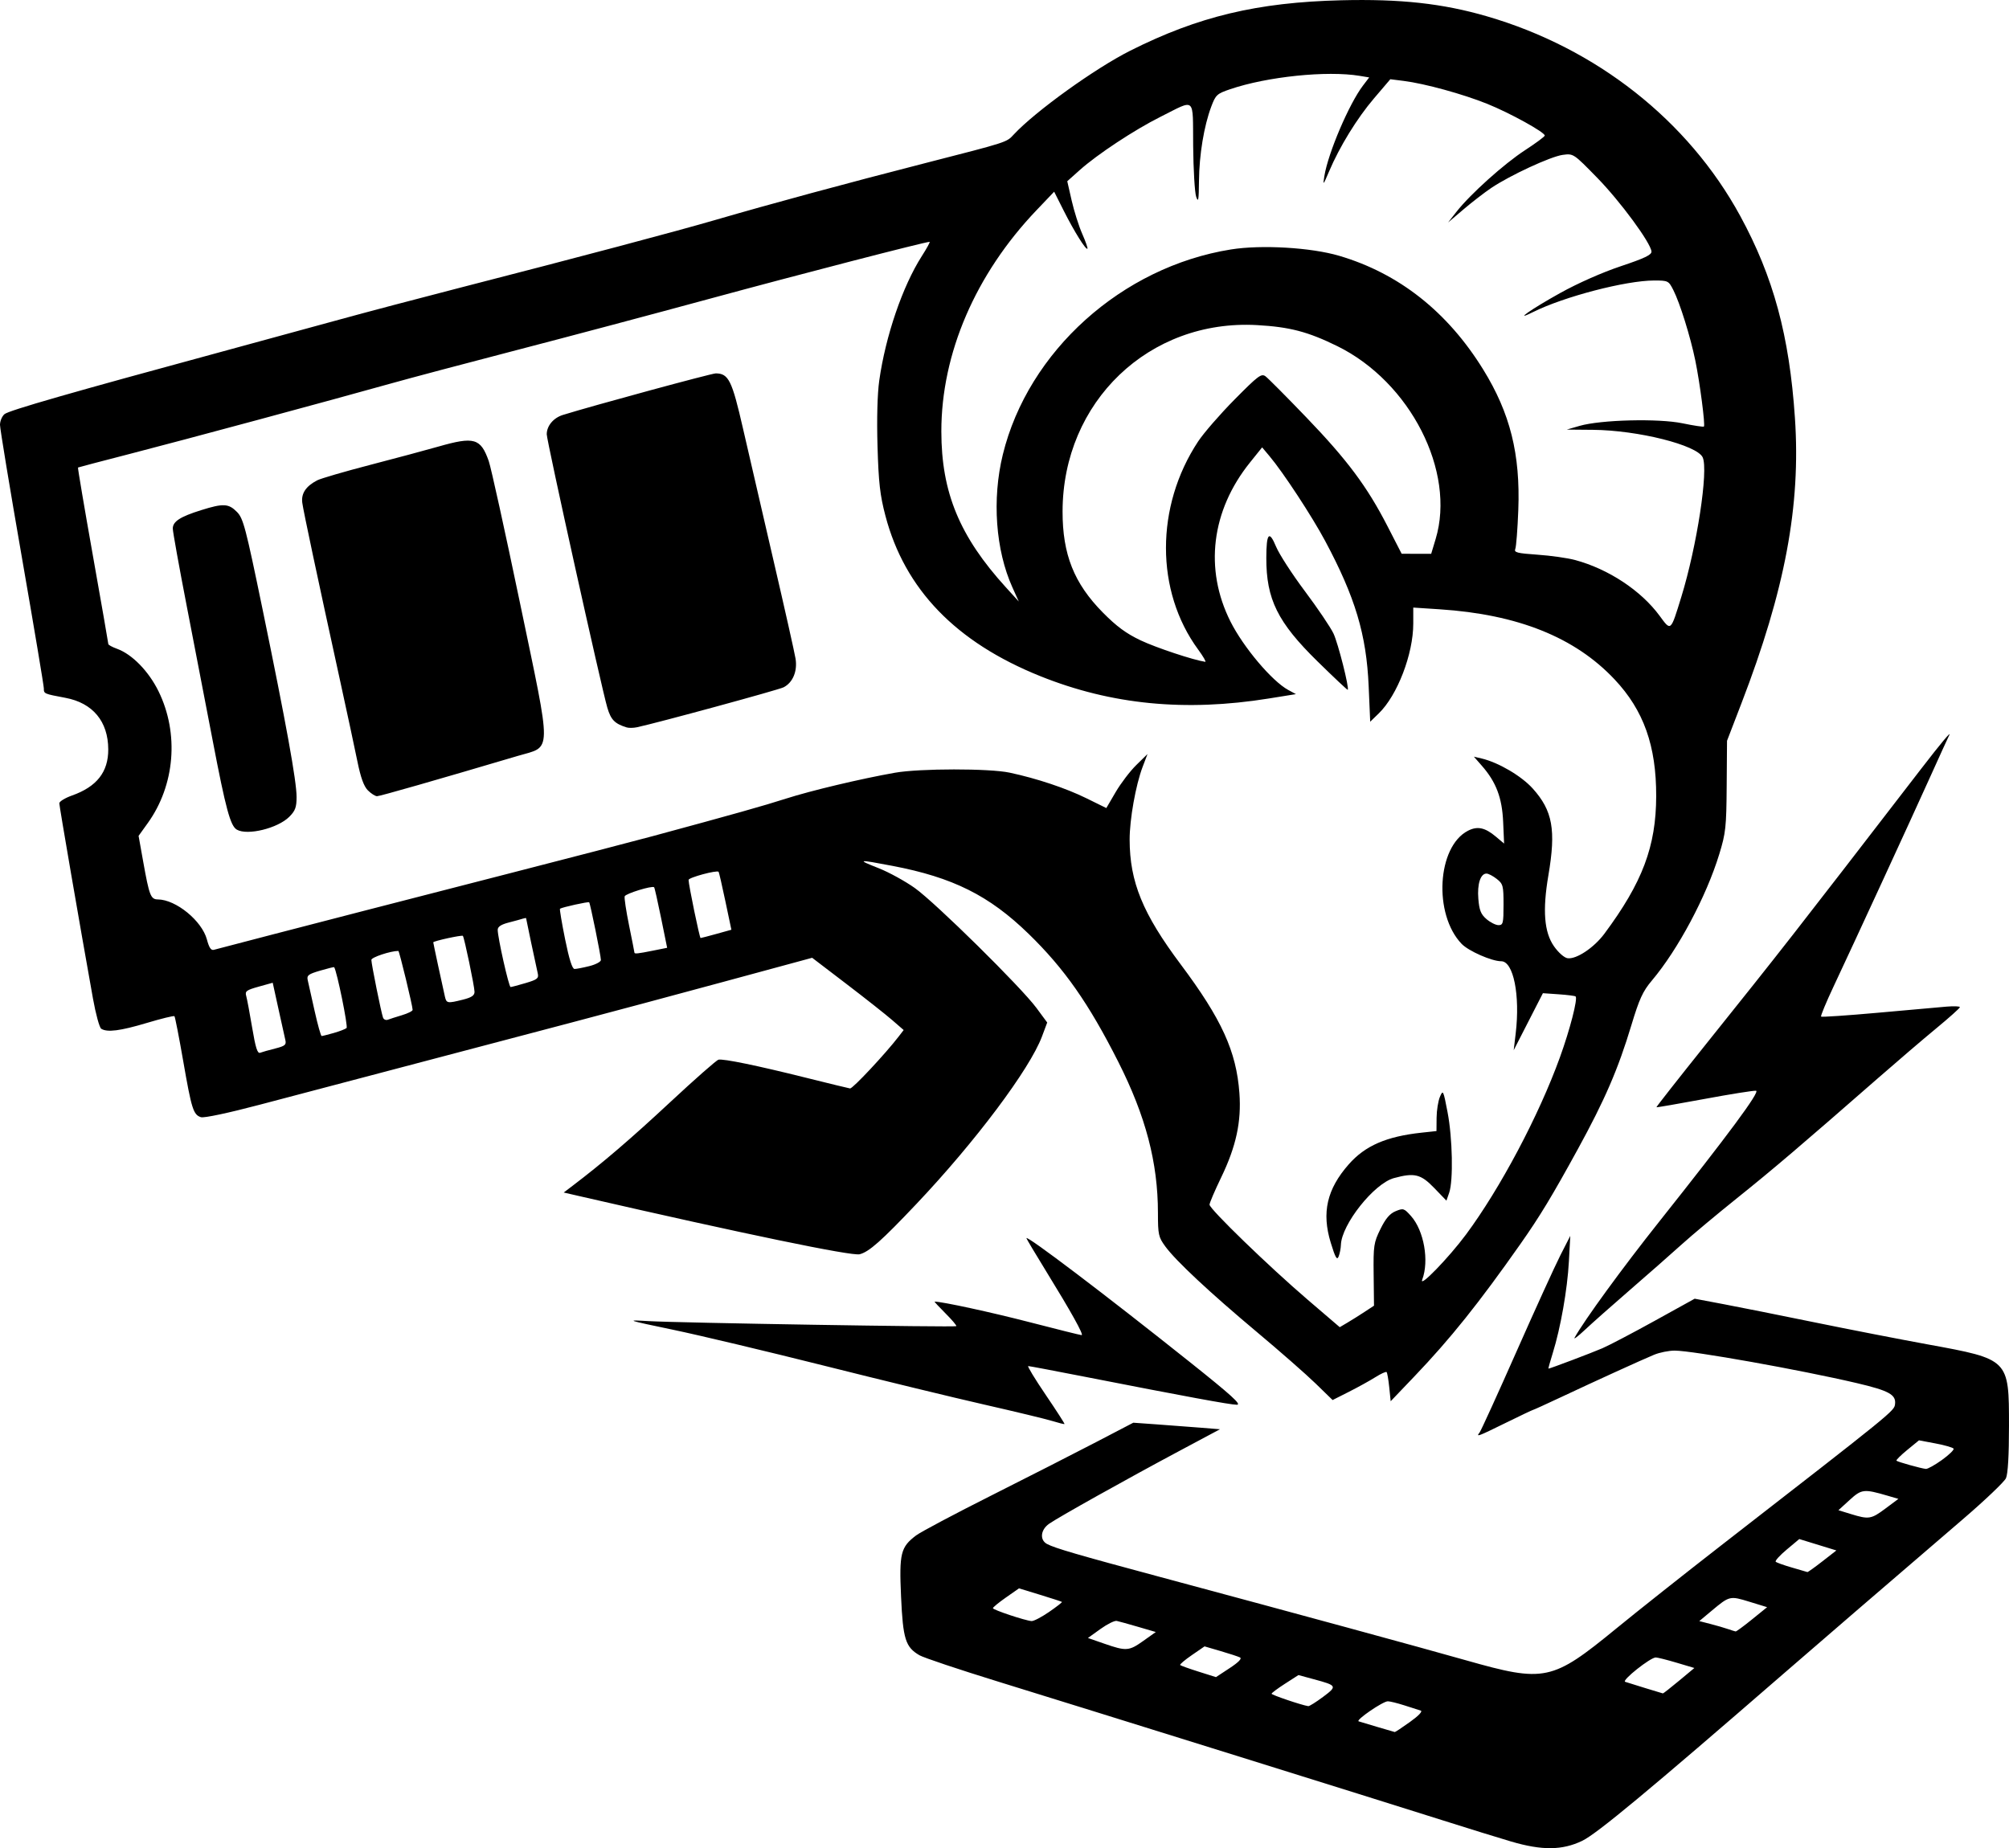 <?xml version="1.0" encoding="UTF-8" standalone="no"?>
<!-- Created with Inkscape (http://www.inkscape.org/) -->
<svg version="1.1" id="svg2" width="778.996" height="716.747" viewBox="0 0 778.996 716.747" sodipodi:docname="logo.svg" inkscape:version="1.2.2 (b0a8486541, 2022-12-01)" inkscape:export-filename="logo.png" inkscape:export-xdpi="300" inkscape:export-ydpi="300" xmlns:inkscape="http://www.inkscape.org/namespaces/inkscape" xmlns:sodipodi="http://sodipodi.sourceforge.net/DTD/sodipodi-0.dtd" xmlns="http://www.w3.org/2000/svg" xmlns:svg="http://www.w3.org/2000/svg">
  <defs id="defs6"/>
  <sodipodi:namedview id="namedview4" pagecolor="#ffffff" bordercolor="#666666" borderopacity="1.0" inkscape:showpageshadow="2" inkscape:pageopacity="0.0" inkscape:pagecheckerboard="0" inkscape:deskcolor="#d1d1d1" showgrid="false" inkscape:zoom="0.921875" inkscape:cx="508.74576" inkscape:cy="322.16949" inkscape:window-width="1920" inkscape:window-height="1004" inkscape:window-x="0" inkscape:window-y="0" inkscape:window-maximized="1" inkscape:current-layer="g8"/>
  <g inkscape:groupmode="layer" inkscape:label="Image" id="g8" transform="translate(-851.451,-240.406)">
    <path style="fill:#000000" d="m 1437.451,954.585 c -4.675,-1.372 -16.825,-5.135 -27,-8.362 -23.989,-7.607 -136.568,-42.741 -172,-53.678 -15.125,-4.669 -28.834,-9.263 -30.465,-10.209 -5.431,-3.152 -6.403,-6.24 -7.146,-22.708 -0.76,-16.846 -0.169,-19.247 5.86,-23.786 1.788,-1.346 14.951,-8.333 29.251,-15.525 14.3,-7.192 32.512,-16.473 40.471,-20.623 l 14.471,-7.546 9.029,0.643 c 4.966,0.354 12.528,0.925 16.806,1.269 l 7.777,0.626 -15.777,8.423 c -20.553,10.973 -47.041,25.789 -50.527,28.262 -3.284,2.33 -3.667,6.254 -0.762,7.809 3.026,1.619 11.796,4.177 44.012,12.834 53.79,14.455 100.269,27.12 118.5,32.289 30.523,8.654 33.289,8.069 58.168,-12.306 8.342,-6.832 26.725,-21.397 40.85,-32.367 67.118,-52.123 66.968,-52.001 67.292,-54.718 0.436,-3.655 -2.381,-5.197 -14.836,-8.124 -21.77,-5.115 -63.694,-12.597 -70.602,-12.601 -2.27,-10e-4 -5.87,0.722 -8,1.608 -4.901,2.038 -22.758,10.177 -36.235,16.516 -5.699,2.681 -10.521,4.874 -10.715,4.874 -0.194,0 -4.928,2.25 -10.521,5 -10.971,5.395 -11.65,5.645 -10.173,3.75 0.536,-0.688 6.945,-14.75 14.242,-31.25 7.297,-16.5 14.989,-33.375 17.092,-37.5 l 3.824,-7.5 -0.545,10 c -0.588,10.797 -3.212,25.687 -6.241,35.418 -1.041,3.345 -1.801,6.082 -1.689,6.082 0.588,0 16.76,-6.117 20.906,-7.907 2.651,-1.145 11.791,-5.937 20.312,-10.65 l 15.492,-8.568 11.188,2.114 c 6.154,1.163 21.988,4.326 35.188,7.031 13.2,2.705 33,6.563 44,8.575 31.589,5.777 31.491,5.679 31.496,31.608 0,11.419 -0.413,18.617 -1.169,20.277 -0.645,1.416 -8.183,8.592 -16.75,15.947 -31.301,26.872 -55.082,47.357 -69.157,59.573 -52.788,45.814 -72.776,62.412 -78.42,65.12 -7.728,3.707 -15.549,3.786 -27.5,0.278 z m -39.289,-46.378 c 3.396,-2.432 5.019,-4.149 4.173,-4.415 -0.761,-0.239 -3.602,-1.148 -6.313,-2.02 -2.711,-0.872 -5.603,-1.585 -6.427,-1.585 -1.938,0 -12.624,7.34 -11.319,7.775 1.007,0.336 13.403,4.008 14.001,4.148 0.18,0.042 2.828,-1.714 5.885,-3.903 z m -33.702,-9.721 c 5.595,-4.177 5.479,-4.403 -3.501,-6.834 l -6.031,-1.633 -5.18,3.334 c -2.849,1.834 -5.207,3.588 -5.239,3.899 -0.048,0.468 11.639,4.428 14.218,4.818 0.427,0.064 3.007,-1.548 5.734,-3.584 z m 138.035,-6.256 5.957,-4.957 -6.859,-2.043 c -3.772,-1.123 -7.423,-2.043 -8.114,-2.043 -2.104,0 -13.351,8.946 -11.873,9.443 1.643,0.553 14.228,4.422 14.637,4.501 0.162,0.031 2.974,-2.175 6.251,-4.901 z m -170.238,-9.053 c -0.718,-0.359 -4.103,-1.47 -7.522,-2.469 l -6.216,-1.817 -4.942,3.398 c -2.718,1.869 -4.748,3.597 -4.51,3.839 0.238,0.243 3.459,1.397 7.158,2.564 l 6.725,2.122 5.306,-3.493 c 3.484,-2.293 4.858,-3.717 4,-4.145 z m -37.471,-6.423 4.829,-3.433 -6.832,-2 c -3.758,-1.1 -7.507,-2.139 -8.332,-2.309 -0.825,-0.17 -3.671,1.25 -6.325,3.156 l -4.825,3.466 6.325,2.199 c 8.528,2.965 9.579,2.89 15.16,-1.078 z m 236.018,-8.322 5.854,-4.745 -6.854,-2.106 c -7.596,-2.334 -7.717,-2.305 -14.65,3.492 l -4.797,4.011 4.297,1.105 c 2.363,0.608 5.422,1.495 6.797,1.972 1.375,0.477 2.725,0.9 3,0.941 0.275,0.041 3.134,-2.061 6.354,-4.671 z m -272.586,-2.885 c 2.907,-2.002 5.161,-3.755 5.009,-3.896 -0.152,-0.141 -3.962,-1.383 -8.466,-2.76 l -8.19,-2.504 -5.06,3.542 c -2.783,1.948 -5.057,3.816 -5.054,4.151 0.01,0.65 12.492,4.815 14.985,4.999 0.82,0.06 3.87,-1.528 6.777,-3.53 z m 299.841,-19.61 5.459,-4.25 -7.192,-2.21 -7.192,-2.21 -4.881,4.087 c -2.685,2.248 -4.602,4.368 -4.26,4.71 0.342,0.343 3.172,1.358 6.29,2.255 3.118,0.897 5.815,1.685 5.994,1.75 0.179,0.065 2.782,-1.794 5.784,-4.132 z m 24.475,-20.5 5.032,-3.75 -4.236,-1.238 c -9.153,-2.675 -10.035,-2.574 -14.7,1.688 l -4.321,3.948 4.821,1.481 c 6.987,2.147 7.851,2.01 13.405,-2.129 z m 21.915,-18.844 c 2.752,-1.977 4.783,-3.95 4.515,-4.384 -0.269,-0.435 -3.398,-1.339 -6.955,-2.01 l -6.466,-1.22 -4.571,3.746 c -2.514,2.06 -4.388,3.929 -4.164,4.153 0.468,0.468 9.521,3 11.391,3.186 0.686,0.068 3.499,-1.493 6.251,-3.47 z M 1259.451,791.478 c -2.475,-0.761 -14.322,-3.619 -26.326,-6.351 -12.004,-2.733 -39.904,-9.51 -62,-15.06 -22.096,-5.55 -48.499,-11.833 -58.674,-13.961 -18.402,-3.849 -18.452,-3.867 -9.5,-3.355 12.011,0.687 118.832,2.438 119.315,1.955 0.208,-0.208 -1.678,-2.435 -4.192,-4.949 -2.514,-2.514 -4.416,-4.57 -4.227,-4.57 2.924,0 21.909,4.116 36.964,8.014 10.592,2.742 19.607,4.986 20.035,4.986 0.961,0 -3.965,-8.864 -13.857,-24.939 -4.146,-6.736 -7.537,-12.434 -7.537,-12.66 0,-1.278 30.591,21.917 63.312,48.006 16.257,12.962 20.257,16.594 18.275,16.594 -2.512,0 -19.913,-3.207 -59.588,-10.981 -11.275,-2.209 -20.86,-4.017 -21.3,-4.018 -0.44,-7.4e-4 2.606,5.015 6.769,11.147 4.163,6.131 7.448,11.233 7.301,11.337 -0.148,0.104 -2.294,-0.433 -4.769,-1.194 z m 130.682,-13.084 c -0.307,-2.98 -0.769,-5.628 -1.026,-5.884 -0.257,-0.257 -2.214,0.636 -4.348,1.983 -2.135,1.348 -6.74,3.893 -10.234,5.657 l -6.353,3.207 -6.611,-6.427 c -3.636,-3.535 -13.811,-12.459 -22.611,-19.832 -18.409,-15.423 -31.555,-27.707 -35.65,-33.311 -2.637,-3.61 -2.85,-4.578 -2.854,-13 -0.01,-19.527 -4.735,-37.53 -15.383,-58.6 -11.454,-22.663 -20.898,-36.145 -34.773,-49.637 -15.284,-14.863 -29.37,-21.89 -52.847,-26.364 -13.51,-2.574 -13.939,-2.501 -5.296,0.91 3.958,1.562 10.258,5.017 14,7.677 8.025,5.706 41.228,38.443 47.208,46.545 l 4.156,5.631 -2.026,5.414 c -4.728,12.638 -25.857,40.83 -48.62,64.873 -13.645,14.413 -18.445,18.668 -22.087,19.583 -3.057,0.767 -44.983,-7.92 -107.285,-22.23 l -7.457,-1.713 3.415,-2.595 c 11.752,-8.93 22.59,-18.216 37.852,-32.431 9.544,-8.89 17.973,-16.307 18.731,-16.483 1.898,-0.44 14.878,2.234 33.916,6.987 8.8,2.197 16.5,4.071 17.112,4.164 0.984,0.149 13.632,-13.359 18.838,-20.119 l 1.95,-2.532 -4.45,-3.863 c -2.447,-2.125 -10.432,-8.43 -17.742,-14.012 l -13.293,-10.148 -34.208,9.276 c -18.814,5.102 -45.233,12.181 -58.708,15.73 -61.57,16.219 -102.138,26.914 -121.269,31.97 -12.17,3.216 -21.615,5.221 -22.811,4.841 -2.949,-0.936 -3.63,-3.094 -6.892,-21.845 -1.614,-9.279 -3.138,-17.074 -3.387,-17.322 -0.249,-0.249 -5.073,0.93 -10.721,2.62 -10.303,3.082 -15.344,3.724 -17.666,2.25 -0.686,-0.435 -2.129,-5.716 -3.208,-11.735 -5.106,-28.498 -13.046,-74.57 -13.046,-75.705 0,-0.698 2.228,-2.06 4.952,-3.027 9.595,-3.408 14.063,-9.113 14.026,-17.911 -0.045,-10.816 -5.993,-17.964 -16.609,-19.958 -8.332,-1.565 -8.369,-1.581 -8.369,-3.653 0,-1.031 -3.825,-23.854 -8.5,-50.718 -4.675,-26.864 -8.5,-50.04 -8.5,-51.502 0,-1.462 0.787,-3.329 1.75,-4.15 1.674,-1.426 26.066,-8.435 84.75,-24.351 14.85,-4.027 35.1,-9.555 45,-12.283 9.9,-2.728 30.6,-8.2 46,-12.16 48.217,-12.399 84.437,-22.014 100,-26.547 21.287,-6.2 50.827,-14.201 81,-21.94 32.543,-8.346 31.728,-8.083 34.603,-11.171 8.363,-8.983 31.493,-25.628 45.166,-32.502 26.406,-13.277 49.242,-18.737 81.731,-19.543 23.012,-0.571 39.367,1.224 56.498,6.2 42.485,12.341 78.079,40.377 98.257,77.394 12.899,23.664 19.088,46.501 21.235,78.364 2.298,34.095 -3.816,66.713 -20.752,110.721 l -5.58,14.5 -0.131,17.5 c -0.12,16.042 -0.36,18.25 -2.885,26.5 -5.021,16.408 -15.995,36.979 -26.14,49 -3.498,4.145 -4.855,7.105 -7.934,17.311 -5.156,17.086 -10.268,28.915 -20.813,48.156 -9.935,18.128 -14.656,25.931 -22.101,36.533 -16.25,23.14 -27.241,36.87 -41.277,51.562 l -9.135,9.562 z m -9.545,-29.241 3.637,-2.388 -0.137,-12.039 c -0.128,-11.272 0.039,-12.398 2.631,-17.675 2.004,-4.081 3.63,-5.993 5.894,-6.931 2.965,-1.228 3.272,-1.132 5.948,1.863 5.042,5.643 7.114,17.383 4.359,24.704 -1.291,3.43 10.332,-8.559 16.964,-17.5 13.305,-17.935 28.223,-46.077 36.411,-68.683 3.916,-10.812 7.014,-22.831 6.101,-23.669 -0.244,-0.224 -3.197,-0.599 -6.562,-0.832 l -6.118,-0.424 -5.661,11.054 -5.66,11.054 0.772,-6.5 c 1.765,-14.863 -0.873,-28 -5.621,-28 -3.675,0 -12.683,-3.961 -15.356,-6.753 -10.979,-11.464 -9.516,-37.657 2.449,-43.844 3.669,-1.897 6.622,-1.277 10.846,2.278 l 3.187,2.682 -0.37,-8.432 c -0.41,-9.336 -2.73,-15.446 -8.261,-21.75 l -3.089,-3.521 3,0.707 c 6.537,1.541 15.45,6.782 19.843,11.669 7.705,8.57 9.049,16.05 6.048,33.656 -2.313,13.571 -1.64,22.068 2.181,27.515 1.726,2.46 3.97,4.432 5.255,4.617 3.393,0.49 10.236,-4.059 14.269,-9.485 14.775,-19.882 20.05,-33.881 20.098,-53.339 0.049,-19.551 -4.848,-33.308 -16.12,-45.287 -15.38,-16.345 -37.508,-25.22 -67.824,-27.203 l -10.25,-0.67 v 6.186 c 0,11.831 -6.154,27.854 -13.392,34.87 l -3.307,3.206 -0.599,-13.8 c -0.869,-20.009 -5.195,-34.45 -16.867,-56.3 -5.11,-9.567 -16.286,-26.6 -21.584,-32.896 l -2.857,-3.396 -4.735,5.896 c -14.978,18.648 -17.753,41.346 -7.538,61.656 5.02,9.981 16.109,23.121 22.38,26.519 l 3,1.626 -10.5,1.69 c -32.392,5.213 -61.046,2.415 -88.602,-8.65 -32.753,-13.152 -52.59,-33.696 -60.08,-62.221 -2.095,-7.977 -2.644,-12.811 -3.06,-26.91 -0.314,-10.645 -0.059,-20.35 0.67,-25.5 2.453,-17.33 9.048,-36.619 16.507,-48.28 1.947,-3.044 3.306,-5.534 3.019,-5.534 -1.725,0 -50.905,12.727 -84.954,21.986 -22,5.982 -55.75,14.963 -75,19.958 -19.25,4.995 -41.525,10.912 -49.5,13.15 -23.4,6.565 -78.871,21.526 -100.5,27.105 -11,2.837 -20.117,5.233 -20.26,5.324 -0.143,0.091 2.444,15.392 5.75,34.003 3.306,18.611 6.01,34.116 6.01,34.456 0,0.34 1.524,1.168 3.386,1.842 5.844,2.113 12.273,8.703 16.091,16.493 8.017,16.356 6.373,36.412 -4.192,51.116 l -3.551,4.943 1.802,10.063 c 2.354,13.145 2.905,14.558 5.689,14.585 7.007,0.068 17.063,8.287 19,15.53 0.865,3.234 1.612,4.328 2.733,4.001 0.848,-0.247 11.217,-2.955 23.042,-6.018 11.825,-3.063 27.35,-7.084 34.5,-8.937 7.15,-1.852 32.575,-8.396 56.5,-14.542 23.925,-6.145 49.125,-12.696 56,-14.557 31.54,-8.537 43.162,-11.81 51.808,-14.586 9.602,-3.084 29.037,-7.701 42.192,-10.025 9.605,-1.696 36.632,-1.716 44.5,-0.032 10.544,2.256 21.779,6.004 29.739,9.921 l 7.739,3.808 3.623,-6.195 c 1.992,-3.407 5.585,-8.121 7.984,-10.475 l 4.361,-4.28 -1.9,5.001 c -2.67,7.026 -5.049,20.38 -5.029,28.223 0.043,16.38 5.076,28.675 19.789,48.333 15.9,21.246 21.589,33.719 22.776,49.938 0.81,11.071 -1.267,20.676 -7.075,32.707 -2.479,5.137 -4.508,9.884 -4.508,10.549 0,1.687 22.978,23.951 37.996,36.815 l 12.496,10.704 3.004,-1.776 c 1.652,-0.977 4.641,-2.851 6.641,-4.165 z M 1367.458,722.362 c -3.588,-11.696 -1.501,-20.788 6.982,-30.425 6.358,-7.223 14.599,-10.802 28.261,-12.274 l 5.75,-0.62 0.045,-5.178 c 0.025,-2.848 0.608,-6.497 1.295,-8.108 1.205,-2.825 1.312,-2.609 2.962,6 1.921,10.022 2.252,26.541 0.627,31.204 l -1.071,3.072 -4.745,-4.923 c -5.189,-5.383 -7.657,-5.988 -15.613,-3.824 -7.703,2.095 -20.307,17.972 -20.561,25.901 -0.044,1.375 -0.441,3.4 -0.883,4.5 -0.639,1.59 -1.263,0.5 -3.05,-5.325 z M 943.279,562.15 c -2.495,-1.456 -4.267,-7.993 -9.342,-34.464 -2.531,-13.2 -7.051,-36.63 -10.044,-52.067 -2.993,-15.437 -5.443,-29.039 -5.443,-30.227 0,-2.745 2.834,-4.585 11,-7.144 8.586,-2.69 10.634,-2.589 13.87,0.688 2.473,2.504 3.362,5.881 9.938,37.75 9.177,44.475 13.193,66.633 13.193,72.789 0,4.01 -0.499,5.364 -2.835,7.701 -4.466,4.466 -16.262,7.352 -20.336,4.974 z m 50.833,-15.214 c -1.571,-1.572 -2.799,-4.96 -4.078,-11.25 -1.007,-4.95 -3.997,-18.9 -6.644,-31 -9.047,-41.35 -14.285,-65.999 -14.727,-69.295 -0.484,-3.611 1.399,-6.436 5.809,-8.717 1.389,-0.719 10.616,-3.409 20.502,-5.978 9.887,-2.569 21.782,-5.76 26.433,-7.091 13.932,-3.987 16.42,-3.271 19.562,5.63 0.864,2.448 6.305,27.175 12.091,54.95 12.493,59.973 12.557,55.404 -0.823,59.369 -31.572,9.357 -53.479,15.631 -54.584,15.631 -0.712,0 -2.305,-1.012 -3.541,-2.25 z M 1094.451,522.51 c -4.658,-1.457 -6.103,-2.931 -7.506,-7.657 -2.216,-7.463 -23.494,-103.486 -23.494,-106.024 0,-3.259 2.584,-6.358 6.253,-7.5 11.492,-3.577 57.704,-16.139 59.302,-16.12 4.971,0.057 6.273,2.703 10.568,21.485 2.263,9.896 7.619,33.068 11.901,51.493 4.282,18.425 8.086,35.372 8.454,37.659 0.782,4.874 -1.055,9.269 -4.643,11.109 -1.943,0.997 -48.69,13.734 -56.835,15.486 -1.375,0.296 -3.175,0.327 -4,0.068 z m 267.894,-25.584 c -15.502,-15.2 -19.913,-24.121 -19.878,-40.199 0.021,-9.601 1.089,-10.811 3.795,-4.297 1.201,2.891 6.228,10.657 11.171,17.257 4.943,6.6 9.927,13.977 11.075,16.392 1.791,3.768 6.19,21.155 5.528,21.846 -0.126,0.131 -5.386,-4.819 -11.691,-11 z M 958.154,647.031 c 3.784,-0.953 4.372,-1.433 3.955,-3.232 -0.27,-1.162 -1.485,-6.649 -2.701,-12.193 l -2.211,-10.081 -5.441,1.514 c -4.739,1.319 -5.364,1.781 -4.844,3.581 0.328,1.136 1.372,6.683 2.319,12.325 1.317,7.848 2.046,10.135 3.1,9.732 0.758,-0.29 3.379,-1.031 5.824,-1.646 z m 22.681,-6.013 c 2.264,-0.643 4.513,-1.512 4.997,-1.931 0.646,-0.559 -3.74,-22.073 -4.812,-23.603 -0.078,-0.112 -2.526,0.496 -5.439,1.35 -4.591,1.346 -5.231,1.84 -4.805,3.703 0.27,1.183 1.47,6.538 2.665,11.9 1.196,5.362 2.422,9.75 2.726,9.75 0.304,0 2.404,-0.526 4.668,-1.169 z m 26.512,-6.918 c 2.257,-0.676 4.104,-1.6 4.104,-2.053 0,-1.529 -5.164,-22.86 -5.535,-22.86 -3.01,0 -10.465,2.474 -10.465,3.473 0,1.577 3.814,20.468 4.518,22.381 0.274,0.745 1.123,1.114 1.886,0.821 0.763,-0.293 3.234,-1.086 5.492,-1.762 z m 23.661,-6.032 c 3.304,-0.832 4.443,-1.605 4.443,-3.017 0,-2.028 -3.981,-21.134 -4.522,-21.703 -0.392,-0.412 -11.478,2.012 -11.478,2.509 0,0.322 3.324,15.805 4.526,21.08 0.589,2.583 1.001,2.65 7.032,1.131 z m 24.27,-6.423 c 4.533,-1.346 5.127,-1.821 4.691,-3.75 -0.883,-3.905 -4.518,-21.106 -4.518,-21.38 0,-0.146 -0.562,-0.077 -1.25,0.154 -0.688,0.231 -3.163,0.909 -5.5,1.507 -2.913,0.746 -4.253,1.626 -4.26,2.799 -0.017,2.961 4.312,22.211 4.995,22.211 0.358,0 2.987,-0.694 5.842,-1.541 z m 24.73,-6.577 c 2.444,-0.615 4.443,-1.678 4.443,-2.361 0,-1.649 -4.119,-21.92 -4.548,-22.378 -0.305,-0.327 -10.477,1.917 -11.313,2.495 -0.198,0.137 0.692,5.45 1.978,11.806 1.573,7.775 2.773,11.556 3.667,11.556 0.731,0 3.329,-0.503 5.772,-1.119 z m 24.621,-5.988 5.511,-1.107 -2.35,-11.565 c -1.292,-6.361 -2.505,-11.72 -2.696,-11.911 -0.73,-0.73 -11.064,2.449 -11.418,3.512 -0.205,0.616 0.56,5.695 1.7,11.288 1.141,5.592 2.074,10.33 2.074,10.529 0,0.571 1.287,0.437 7.178,-0.746 z m 24.636,-6.501 5.784,-1.608 -2.337,-11.096 c -1.285,-6.103 -2.463,-11.223 -2.618,-11.377 -0.723,-0.723 -11.644,2.228 -11.645,3.146 -10e-4,1.864 4.27,22.544 4.656,22.544 0.206,0 2.978,-0.724 6.159,-1.608 z m 305.186,-11.319 c 0,-7.373 -0.184,-8.072 -2.635,-10 -1.449,-1.14 -3.233,-2.073 -3.965,-2.073 -2.334,0 -3.643,4.058 -3.166,9.813 0.369,4.447 0.987,5.981 3.168,7.857 1.49,1.282 3.584,2.331 4.654,2.331 1.762,0 1.944,-0.742 1.944,-7.927 z m -118.41,-98.95 c -16.634,-22.66 -16.643,-55.512 -0.021,-80.694 2.152,-3.261 8.512,-10.58 14.132,-16.264 9.183,-9.289 10.4,-10.2 12.017,-9 0.99,0.734 8.095,7.884 15.791,15.889 15.906,16.545 23.599,26.859 31.491,42.218 l 5.5,10.704 5.722,0.012 5.722,0.012 1.733,-5.75 c 7.884,-26.156 -9.855,-60.921 -38.177,-74.821 -11.353,-5.572 -18.397,-7.416 -31.041,-8.129 -41.865,-2.359 -75.375,29.727 -75.444,72.24 -0.027,16.665 4.444,27.904 15.595,39.202 5.33,5.4 9.057,8.149 14.658,10.808 5.98,2.84 20.501,7.664 25.068,8.329 0.459,0.067 -0.776,-2.073 -2.745,-4.756 z m 187.339,-20.393 c 6.063,-19.696 10.575,-49.132 8.297,-54.13 -2.176,-4.776 -25.109,-10.535 -42.565,-10.688 l -10.162,-0.089 5,-1.445 c 8.236,-2.38 30.563,-2.938 39.907,-0.998 4.348,0.903 8.081,1.468 8.293,1.255 0.572,-0.572 -1.569,-17.001 -3.337,-25.604 -1.899,-9.242 -5.963,-22.289 -8.498,-27.279 -1.858,-3.657 -2.043,-3.75 -7.478,-3.75 -10.919,0 -34.91,6.251 -46.887,12.217 -8.098,4.033 -0.882,-1.042 10.444,-7.347 6.822,-3.797 16.313,-7.998 23.5,-10.402 9.264,-3.098 12.025,-4.421 11.923,-5.714 -0.266,-3.366 -12.092,-19.432 -21.065,-28.617 -9.194,-9.411 -9.199,-9.415 -13.367,-8.856 -4.645,0.623 -20.43,7.936 -27.71,12.837 -2.599,1.75 -7.426,5.477 -10.726,8.281 l -6,5.1 3.257,-4.153 c 5.358,-6.831 18.431,-18.575 26.579,-23.878 4.201,-2.733 7.644,-5.287 7.651,-5.675 0.024,-1.292 -13.499,-8.755 -22.282,-12.296 -9.455,-3.812 -24.204,-7.863 -32.402,-8.897 l -5.197,-0.656 -6.303,7.393 c -6.607,7.749 -13.334,18.686 -17.471,28.405 -2.309,5.424 -2.413,5.525 -1.801,1.757 1.459,-8.984 9.591,-28.038 14.984,-35.108 l 2.398,-3.145 -3.707,-0.613 c -12.675,-2.095 -35.859,0.297 -50.206,5.181 -5.135,1.748 -5.622,2.198 -7.336,6.778 -2.821,7.537 -4.655,18.638 -4.75,28.744 -0.071,7.551 -0.263,8.635 -1.095,6.162 -0.555,-1.65 -1.079,-10.529 -1.164,-19.732 -0.18,-19.401 1.199,-18.182 -12.702,-11.228 -10.028,5.017 -24.445,14.53 -31.284,20.642 l -4.831,4.318 1.712,7.5 c 0.941,4.125 2.784,9.932 4.094,12.904 1.31,2.972 2.217,5.569 2.016,5.77 -0.591,0.591 -5.166,-6.745 -9.184,-14.723 l -3.72,-7.388 -6.875,7.21 c -23.645,24.796 -36.881,55.573 -36.868,85.727 0.01,23.699 7.066,40.753 25.03,60.5 l 5.003,5.5 -2.481,-5.5 c -6.524,-14.466 -7.947,-34.202 -3.713,-51.5 9.808,-40.073 46.154,-72.764 88.431,-79.538 11.831,-1.896 31.055,-0.77 42.006,2.46 23.154,6.828 41.984,21.696 55.813,44.07 10.472,16.942 14.447,32.843 13.626,54.509 -0.281,7.425 -0.807,14.218 -1.167,15.096 -0.562,1.369 0.665,1.687 8.642,2.24 5.114,0.354 11.669,1.285 14.566,2.068 12.946,3.501 25.573,11.844 32.776,21.657 4.42,6.021 4.221,6.195 8.385,-7.332 z m -41.383,287.271 c 3.745,-6.753 18.611,-27.148 32.802,-45 26.748,-33.649 39.191,-50.463 37.576,-50.773 -0.783,-0.15 -9.749,1.274 -19.924,3.164 -10.175,1.89 -18.594,3.344 -18.709,3.231 -0.115,-0.113 8.435,-11.005 19,-24.204 30.494,-38.097 32.804,-41.053 83.547,-106.918 7.903,-10.258 12.171,-15.347 10.903,-13 -0.297,0.55 -3.686,7.975 -7.531,16.5 -7.653,16.968 -28.836,62.929 -37.223,80.762 -2.913,6.194 -5.098,11.461 -4.856,11.703 0.242,0.243 10.1,-0.423 21.904,-1.48 11.805,-1.057 23.826,-2.128 26.713,-2.381 2.888,-0.253 5.229,-0.155 5.203,0.218 -0.026,0.373 -4.136,4.053 -9.135,8.178 -4.998,4.125 -15.26,12.9 -22.804,19.5 -29.203,25.549 -40.776,35.402 -54.394,46.31 -7.766,6.22 -17.495,14.357 -21.62,18.082 -4.125,3.725 -13.125,11.642 -20,17.593 -6.875,5.951 -14.702,12.889 -17.392,15.418 -2.691,2.529 -4.518,3.923 -4.061,3.098 z" id="path185"/>
  </g>
</svg>